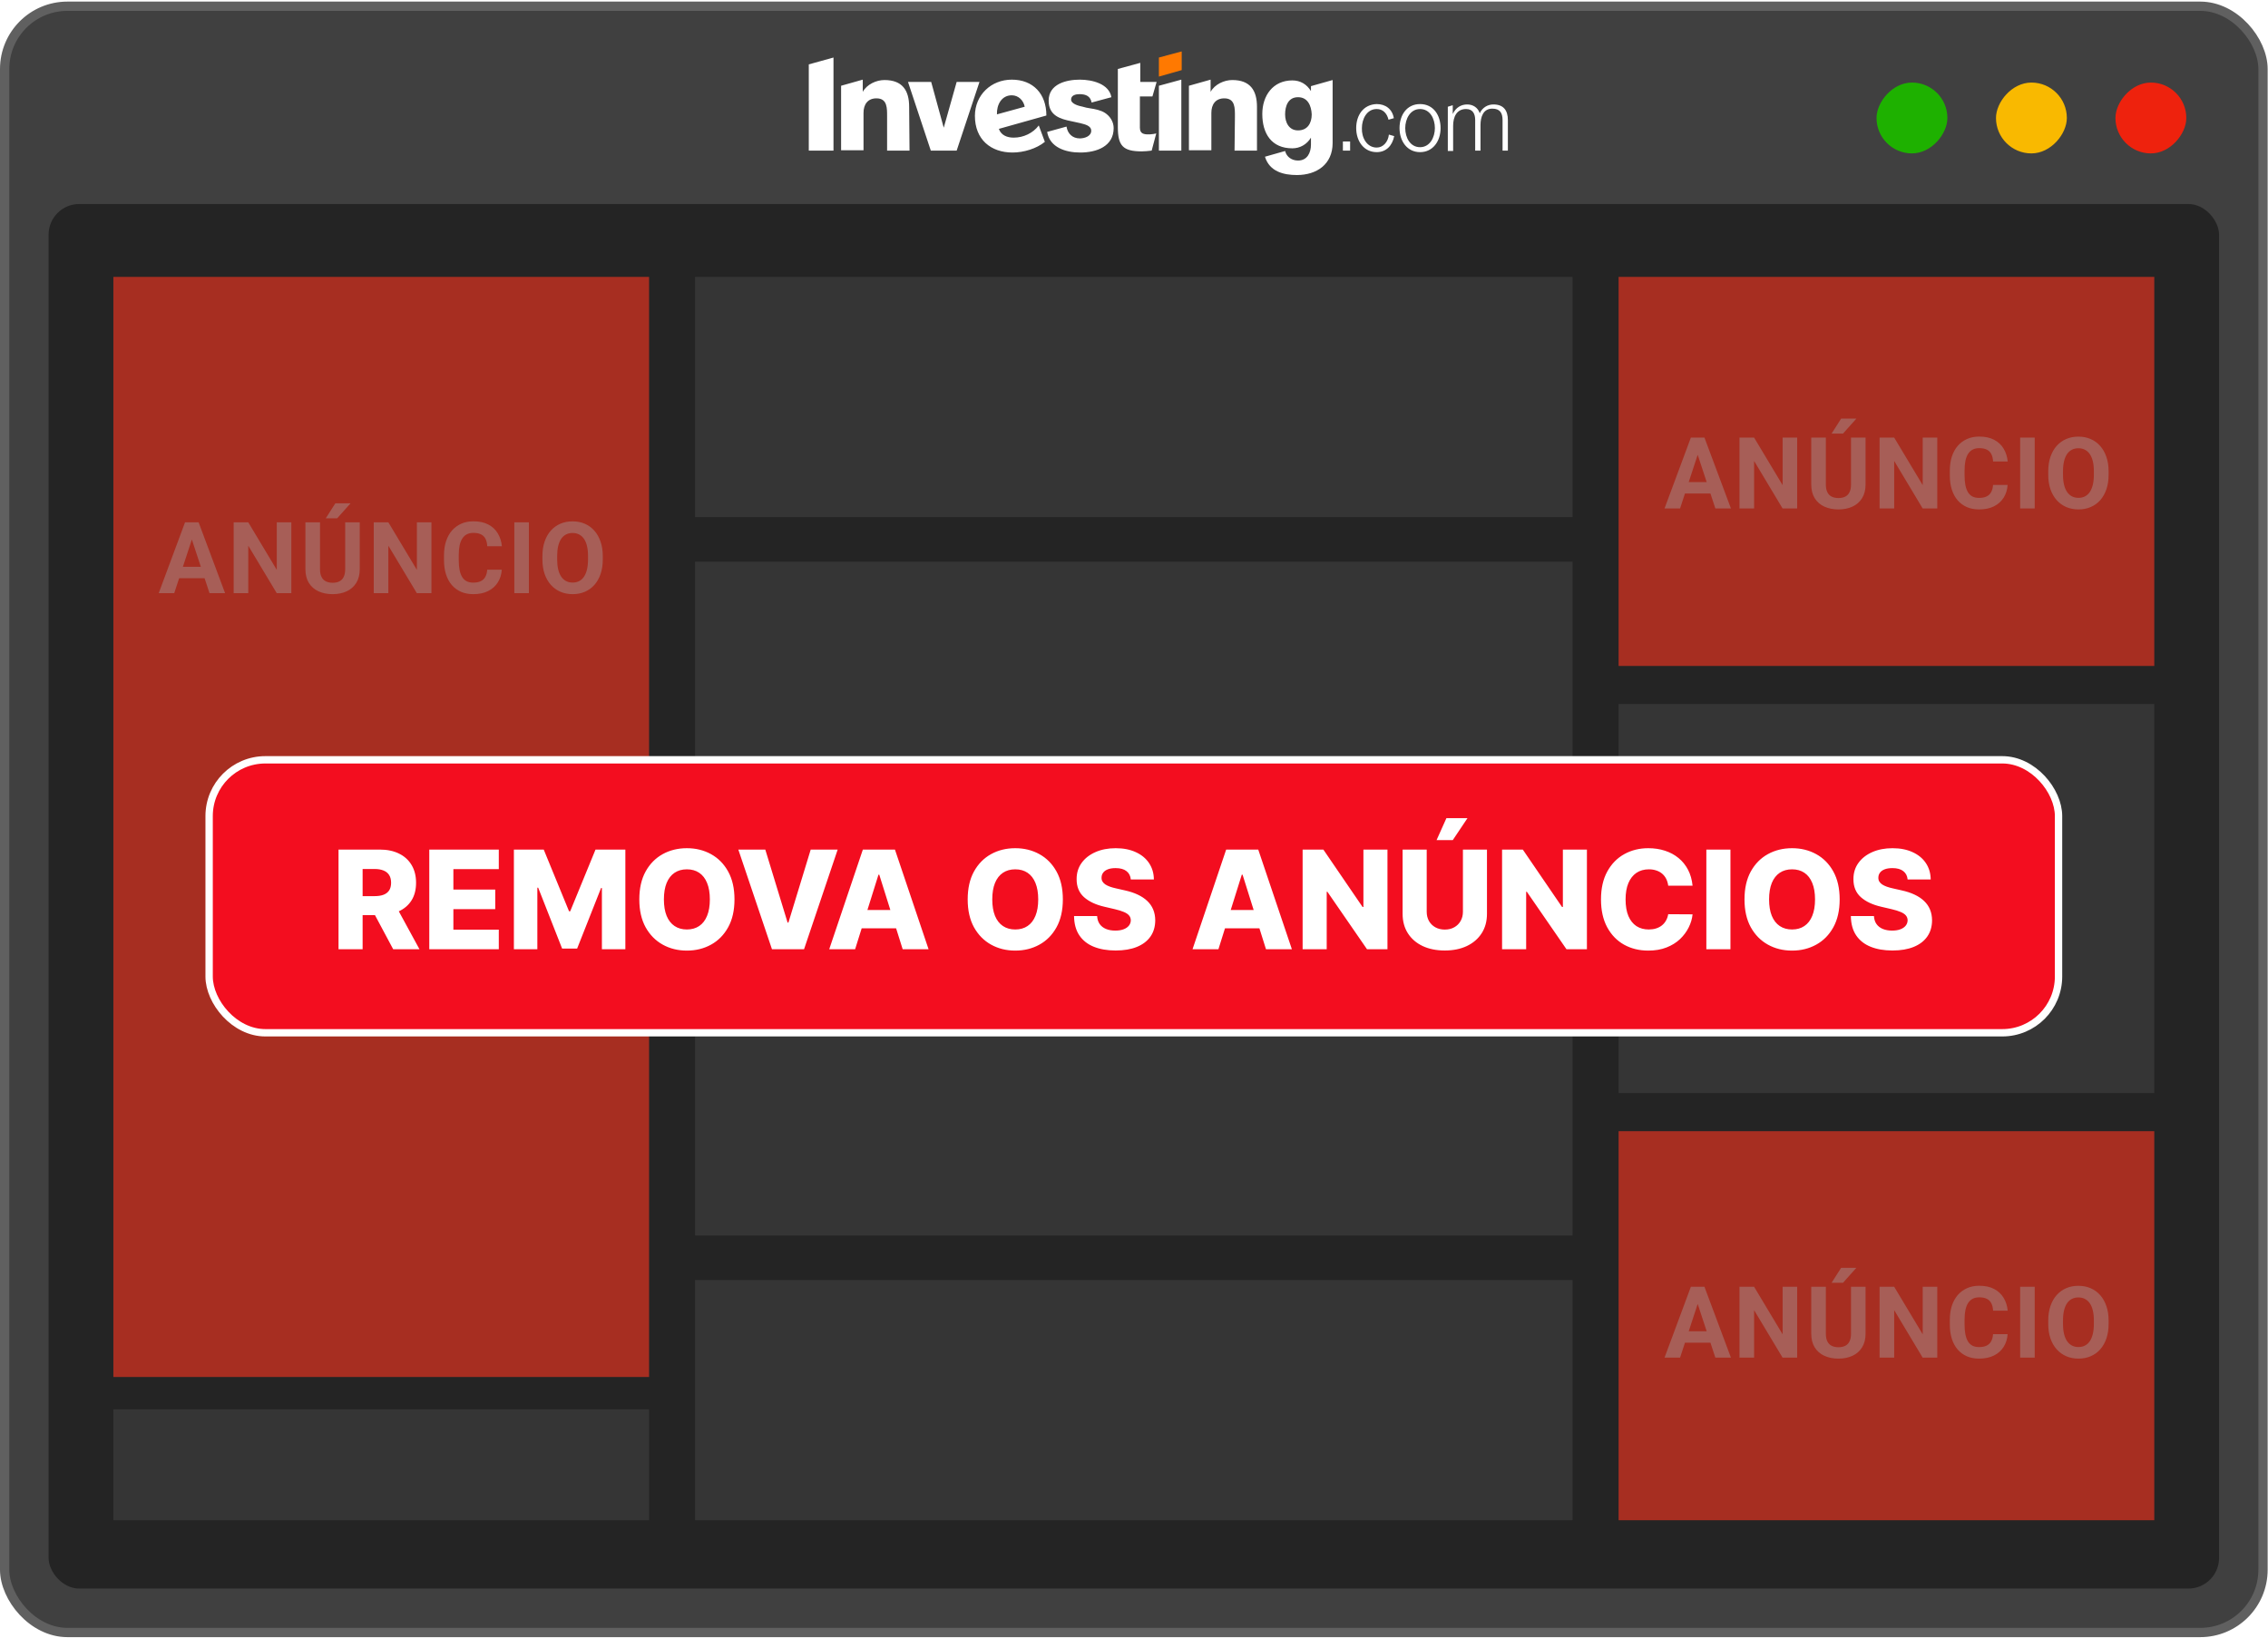 <svg width="364" height="263" viewBox="0 0 364 263" fill="none" xmlns="http://www.w3.org/2000/svg">
<rect x="0.745" y="1.001" width="362.454" height="261.07" rx="10.075" fill="#404040" stroke="#606060" stroke-width="1.49"/>
<rect x="7.799" y="32.751" width="348.346" height="222.266" rx="4.918" fill="#242424"/>
<g opacity="0.6" filter="url(#filter0_f_1357_4222)">
<path d="M252.384 44.449H111.557V83.013H252.384V44.449Z" fill="#414141"/>
<path d="M252.384 159.772H111.557V198.336H252.384V159.772Z" fill="#414141"/>
<path d="M252.384 205.486H111.557V244.05H252.384V205.486Z" fill="#414141"/>
<path d="M252.384 90.162H111.557V152.618H252.384V90.162Z" fill="#414141"/>
<path d="M104.171 44.449H18.197V221.05H104.171V44.449Z" fill="#FF3520"/>
<path d="M345.749 44.449H259.775V106.905H345.749V44.449Z" fill="#FF3520"/>
<path d="M345.749 113.019H259.775V175.475H345.749V113.019Z" fill="#414141"/>
<path d="M345.749 181.593H259.775V244.049H345.749V181.593Z" fill="#FF3520"/>
<path d="M104.171 226.245H18.197V244.05H104.171V226.245Z" fill="#414141"/>
<path opacity="0.4" d="M272.733 72.194L269.64 81.624H267.147L271.374 70.249H272.96L272.733 72.194ZM275.304 81.624L272.202 72.194L271.952 70.249H273.554L277.804 81.624H275.304ZM275.163 77.39V79.226H269.155V77.39H275.163ZM288.436 70.249V81.624H286.092L281.522 73.999V81.624H279.178V70.249H281.522L286.1 77.882V70.249H288.436ZM297.076 70.249H299.412V77.765C299.412 78.64 299.225 79.377 298.85 79.976C298.48 80.575 297.967 81.025 297.311 81.327C296.66 81.629 295.91 81.78 295.061 81.78C294.212 81.78 293.457 81.629 292.795 81.327C292.139 81.025 291.623 80.575 291.248 79.976C290.879 79.377 290.694 78.64 290.694 77.765V70.249H293.037V77.765C293.037 78.275 293.118 78.692 293.28 79.015C293.441 79.338 293.673 79.575 293.975 79.726C294.282 79.877 294.644 79.952 295.061 79.952C295.488 79.952 295.85 79.877 296.147 79.726C296.449 79.575 296.678 79.338 296.834 79.015C296.996 78.692 297.076 78.275 297.076 77.765V70.249ZM293.959 69.608L295.491 67.202H297.936L295.787 69.608H293.959ZM310.92 70.249V81.624H308.576L304.006 73.999V81.624H301.662V70.249H304.006L308.584 77.882V70.249H310.92ZM319.873 77.851H322.209C322.162 78.616 321.951 79.296 321.576 79.89C321.206 80.483 320.688 80.947 320.021 81.28C319.36 81.614 318.563 81.78 317.631 81.78C316.901 81.78 316.248 81.655 315.67 81.405C315.091 81.15 314.597 80.785 314.185 80.311C313.779 79.838 313.469 79.265 313.256 78.593C313.042 77.921 312.935 77.168 312.935 76.335V75.546C312.935 74.713 313.045 73.96 313.263 73.288C313.487 72.611 313.805 72.035 314.216 71.561C314.633 71.088 315.131 70.723 315.709 70.468C316.287 70.213 316.933 70.085 317.646 70.085C318.594 70.085 319.394 70.257 320.045 70.601C320.701 70.944 321.209 71.418 321.568 72.022C321.933 72.627 322.151 73.314 322.224 74.085H319.881C319.855 73.627 319.763 73.239 319.607 72.921C319.451 72.598 319.214 72.356 318.896 72.194C318.584 72.028 318.167 71.944 317.646 71.944C317.256 71.944 316.914 72.017 316.623 72.163C316.331 72.309 316.086 72.53 315.888 72.827C315.69 73.124 315.542 73.499 315.443 73.952C315.349 74.4 315.302 74.926 315.302 75.53V76.335C315.302 76.924 315.347 77.442 315.435 77.89C315.524 78.332 315.659 78.707 315.841 79.015C316.029 79.317 316.269 79.546 316.56 79.702C316.857 79.853 317.214 79.929 317.631 79.929C318.12 79.929 318.524 79.851 318.841 79.694C319.159 79.538 319.401 79.306 319.568 78.999C319.74 78.692 319.841 78.309 319.873 77.851ZM326.56 70.249V81.624H324.224V70.249H326.56ZM338.419 75.671V76.21C338.419 77.075 338.302 77.851 338.067 78.538C337.833 79.226 337.502 79.811 337.075 80.296C336.648 80.775 336.138 81.142 335.544 81.397C334.955 81.653 334.302 81.78 333.583 81.78C332.87 81.78 332.216 81.653 331.622 81.397C331.034 81.142 330.523 80.775 330.091 80.296C329.659 79.811 329.323 79.226 329.083 78.538C328.849 77.851 328.731 77.075 328.731 76.21V75.671C328.731 74.801 328.849 74.025 329.083 73.343C329.317 72.655 329.648 72.069 330.075 71.585C330.508 71.101 331.018 70.731 331.606 70.476C332.2 70.22 332.854 70.093 333.567 70.093C334.286 70.093 334.94 70.22 335.528 70.476C336.122 70.731 336.633 71.101 337.06 71.585C337.492 72.069 337.825 72.655 338.06 73.343C338.299 74.025 338.419 74.801 338.419 75.671ZM336.052 76.21V75.655C336.052 75.051 335.997 74.52 335.888 74.061C335.778 73.603 335.617 73.218 335.403 72.905C335.19 72.593 334.929 72.358 334.622 72.202C334.315 72.041 333.963 71.96 333.567 71.96C333.172 71.96 332.82 72.041 332.513 72.202C332.211 72.358 331.953 72.593 331.739 72.905C331.531 73.218 331.372 73.603 331.263 74.061C331.153 74.52 331.099 75.051 331.099 75.655V76.21C331.099 76.809 331.153 77.34 331.263 77.804C331.372 78.262 331.534 78.65 331.747 78.968C331.961 79.28 332.221 79.517 332.528 79.679C332.836 79.84 333.187 79.921 333.583 79.921C333.979 79.921 334.33 79.84 334.638 79.679C334.945 79.517 335.203 79.28 335.411 78.968C335.62 78.65 335.778 78.262 335.888 77.804C335.997 77.34 336.052 76.809 336.052 76.21Z" fill="white"/>
<path opacity="0.4" d="M31.057 85.795L27.963 95.225H25.471L29.697 83.85H31.283L31.057 85.795ZM33.627 95.225L30.525 85.795L30.275 83.85H31.877L36.127 95.225H33.627ZM33.486 90.991V92.827H27.479V90.991H33.486ZM46.759 83.85V95.225H44.416L39.845 87.6V95.225H37.502V83.85H39.845L44.423 91.483V83.85H46.759ZM55.4 83.85H57.736V91.366C57.736 92.241 57.548 92.978 57.173 93.577C56.803 94.176 56.29 94.626 55.634 94.928C54.983 95.23 54.233 95.381 53.384 95.381C52.535 95.381 51.78 95.23 51.118 94.928C50.462 94.626 49.947 94.176 49.572 93.577C49.202 92.978 49.017 92.241 49.017 91.366V83.85H51.361V91.366C51.361 91.876 51.441 92.293 51.603 92.616C51.764 92.939 51.996 93.176 52.298 93.327C52.605 93.478 52.968 93.553 53.384 93.553C53.811 93.553 54.173 93.478 54.47 93.327C54.772 93.176 55.001 92.939 55.158 92.616C55.319 92.293 55.4 91.876 55.4 91.366V83.85ZM52.283 83.21L53.814 80.803H56.259L54.111 83.21H52.283ZM69.243 83.85V95.225H66.899L62.329 87.6V95.225H59.985V83.85H62.329L66.907 91.483V83.85H69.243ZM78.196 91.452H80.532C80.485 92.217 80.274 92.897 79.899 93.491C79.529 94.085 79.011 94.548 78.344 94.881C77.683 95.215 76.886 95.381 75.954 95.381C75.225 95.381 74.571 95.256 73.993 95.006C73.415 94.751 72.92 94.387 72.508 93.913C72.102 93.439 71.792 92.866 71.579 92.194C71.365 91.522 71.258 90.769 71.258 89.936V89.147C71.258 88.314 71.368 87.561 71.587 86.889C71.811 86.212 72.128 85.637 72.54 85.163C72.956 84.689 73.454 84.324 74.032 84.069C74.61 83.814 75.256 83.686 75.969 83.686C76.917 83.686 77.717 83.858 78.368 84.202C79.024 84.545 79.532 85.019 79.891 85.624C80.256 86.228 80.475 86.915 80.548 87.686H78.204C78.178 87.228 78.087 86.84 77.93 86.522C77.774 86.199 77.537 85.957 77.219 85.795C76.907 85.629 76.49 85.545 75.969 85.545C75.579 85.545 75.238 85.618 74.946 85.764C74.654 85.91 74.409 86.131 74.212 86.428C74.014 86.725 73.865 87.1 73.766 87.553C73.673 88.001 73.626 88.527 73.626 89.131V89.936C73.626 90.525 73.67 91.043 73.758 91.491C73.847 91.933 73.983 92.308 74.165 92.616C74.352 92.918 74.592 93.147 74.883 93.303C75.18 93.454 75.537 93.53 75.954 93.53C76.443 93.53 76.847 93.452 77.165 93.295C77.483 93.139 77.725 92.907 77.891 92.6C78.063 92.293 78.165 91.91 78.196 91.452ZM84.883 83.85V95.225H82.547V83.85H84.883ZM96.742 89.272V89.811C96.742 90.676 96.625 91.452 96.391 92.139C96.156 92.827 95.826 93.413 95.398 93.897C94.971 94.376 94.461 94.743 93.867 94.999C93.279 95.254 92.625 95.381 91.906 95.381C91.193 95.381 90.539 95.254 89.945 94.999C89.357 94.743 88.846 94.376 88.414 93.897C87.982 93.413 87.646 92.827 87.406 92.139C87.172 91.452 87.055 90.676 87.055 89.811V89.272C87.055 88.402 87.172 87.626 87.406 86.944C87.641 86.256 87.971 85.67 88.398 85.186C88.831 84.702 89.341 84.332 89.93 84.077C90.523 83.822 91.177 83.694 91.891 83.694C92.609 83.694 93.263 83.822 93.852 84.077C94.445 84.332 94.956 84.702 95.383 85.186C95.815 85.67 96.148 86.256 96.383 86.944C96.623 87.626 96.742 88.402 96.742 89.272ZM94.375 89.811V89.256C94.375 88.652 94.32 88.121 94.211 87.663C94.102 87.204 93.94 86.819 93.727 86.506C93.513 86.194 93.253 85.96 92.945 85.803C92.638 85.642 92.287 85.561 91.891 85.561C91.495 85.561 91.143 85.642 90.836 85.803C90.534 85.96 90.276 86.194 90.063 86.506C89.854 86.819 89.695 87.204 89.586 87.663C89.477 88.121 89.422 88.652 89.422 89.256V89.811C89.422 90.41 89.477 90.941 89.586 91.405C89.695 91.863 89.857 92.251 90.07 92.569C90.284 92.881 90.544 93.118 90.852 93.28C91.159 93.441 91.51 93.522 91.906 93.522C92.302 93.522 92.654 93.441 92.961 93.28C93.268 93.118 93.526 92.881 93.734 92.569C93.943 92.251 94.102 91.863 94.211 91.405C94.32 90.941 94.375 90.41 94.375 89.811Z" fill="white"/>
<path opacity="0.4" d="M272.733 208.517L269.64 217.947H267.147L271.374 206.572H272.96L272.733 208.517ZM275.304 217.947L272.202 208.517L271.952 206.572H273.554L277.804 217.947H275.304ZM275.163 213.712V215.548H269.155V213.712H275.163ZM288.436 206.572V217.947H286.092L281.522 210.322V217.947H279.178V206.572H281.522L286.1 214.205V206.572H288.436ZM297.076 206.572H299.412V214.087C299.412 214.962 299.225 215.699 298.85 216.298C298.48 216.897 297.967 217.348 297.311 217.65C296.66 217.952 295.91 218.103 295.061 218.103C294.212 218.103 293.457 217.952 292.795 217.65C292.139 217.348 291.623 216.897 291.248 216.298C290.879 215.699 290.694 214.962 290.694 214.087V206.572H293.037V214.087C293.037 214.598 293.118 215.014 293.28 215.337C293.441 215.66 293.673 215.897 293.975 216.048C294.282 216.199 294.644 216.275 295.061 216.275C295.488 216.275 295.85 216.199 296.147 216.048C296.449 215.897 296.678 215.66 296.834 215.337C296.996 215.014 297.076 214.598 297.076 214.087V206.572ZM293.959 205.931L295.491 203.525H297.936L295.787 205.931H293.959ZM310.92 206.572V217.947H308.576L304.006 210.322V217.947H301.662V206.572H304.006L308.584 214.205V206.572H310.92ZM319.873 214.173H322.209C322.162 214.939 321.951 215.619 321.576 216.212C321.206 216.806 320.688 217.27 320.021 217.603C319.36 217.936 318.563 218.103 317.631 218.103C316.901 218.103 316.248 217.978 315.67 217.728C315.091 217.473 314.597 217.108 314.185 216.634C313.779 216.16 313.469 215.587 313.256 214.916C313.042 214.244 312.935 213.491 312.935 212.658V211.869C312.935 211.035 313.045 210.283 313.263 209.611C313.487 208.934 313.805 208.358 314.216 207.884C314.633 207.41 315.131 207.046 315.709 206.791C316.287 206.535 316.933 206.408 317.646 206.408C318.594 206.408 319.394 206.58 320.045 206.923C320.701 207.267 321.209 207.741 321.568 208.345C321.933 208.949 322.151 209.637 322.224 210.408H319.881C319.855 209.949 319.763 209.561 319.607 209.244C319.451 208.921 319.214 208.679 318.896 208.517C318.584 208.35 318.167 208.267 317.646 208.267C317.256 208.267 316.914 208.34 316.623 208.486C316.331 208.632 316.086 208.853 315.888 209.15C315.69 209.447 315.542 209.822 315.443 210.275C315.349 210.723 315.302 211.249 315.302 211.853V212.658C315.302 213.246 315.347 213.764 315.435 214.212C315.524 214.655 315.659 215.03 315.841 215.337C316.029 215.639 316.269 215.869 316.56 216.025C316.857 216.176 317.214 216.251 317.631 216.251C318.12 216.251 318.524 216.173 318.841 216.017C319.159 215.861 319.401 215.629 319.568 215.322C319.74 215.014 319.841 214.632 319.873 214.173ZM326.56 206.572V217.947H324.224V206.572H326.56ZM338.419 211.994V212.533C338.419 213.397 338.302 214.173 338.067 214.861C337.833 215.548 337.502 216.134 337.075 216.619C336.648 217.098 336.138 217.465 335.544 217.72C334.955 217.975 334.302 218.103 333.583 218.103C332.87 218.103 332.216 217.975 331.622 217.72C331.034 217.465 330.523 217.098 330.091 216.619C329.659 216.134 329.323 215.548 329.083 214.861C328.849 214.173 328.731 213.397 328.731 212.533V211.994C328.731 211.124 328.849 210.348 329.083 209.666C329.317 208.978 329.648 208.392 330.075 207.908C330.508 207.423 331.018 207.054 331.606 206.798C332.2 206.543 332.854 206.416 333.567 206.416C334.286 206.416 334.94 206.543 335.528 206.798C336.122 207.054 336.633 207.423 337.06 207.908C337.492 208.392 337.825 208.978 338.06 209.666C338.299 210.348 338.419 211.124 338.419 211.994ZM336.052 212.533V211.978C336.052 211.374 335.997 210.843 335.888 210.384C335.778 209.926 335.617 209.541 335.403 209.228C335.19 208.916 334.929 208.681 334.622 208.525C334.315 208.363 333.963 208.283 333.567 208.283C333.172 208.283 332.82 208.363 332.513 208.525C332.211 208.681 331.953 208.916 331.739 209.228C331.531 209.541 331.372 209.926 331.263 210.384C331.153 210.843 331.099 211.374 331.099 211.978V212.533C331.099 213.132 331.153 213.663 331.263 214.126C331.372 214.585 331.534 214.973 331.747 215.291C331.961 215.603 332.221 215.84 332.528 216.001C332.836 216.163 333.187 216.244 333.583 216.244C333.979 216.244 334.33 216.163 334.638 216.001C334.945 215.84 335.203 215.603 335.411 215.291C335.62 214.973 335.778 214.585 335.888 214.126C335.997 213.663 336.052 213.132 336.052 212.533Z" fill="white"/>
</g>
<rect width="11.373" height="11.373" rx="5.687" transform="matrix(-1 0 0 1 312.545 13.254)" fill="#1EB100"/>
<rect width="11.373" height="11.373" rx="5.687" transform="matrix(-1 0 0 1 331.717 13.254)" fill="#F9B900"/>
<rect width="11.373" height="11.373" rx="5.687" transform="matrix(-1 0 0 1 350.889 13.254)" fill="#EE220D"/>
<path d="M129.805 10.336L133.77 9.234V24.179H129.805V10.336ZM145.973 24.179H142.373V18.728C142.373 17.38 142.434 15.788 140.665 15.788C139.261 15.788 138.59 16.768 138.59 18.115V24.118H134.991V13.766L138.468 12.786V14.746C139.139 13.521 140.665 12.848 141.946 12.848C144.813 12.848 145.912 14.501 145.912 17.135L145.973 24.179ZM149.389 24.179L145.729 13.154H149.45L151.464 20.504L153.538 13.154H157.199L153.538 24.179H149.389ZM164.459 17.135C164.276 16.155 163.483 15.298 162.385 15.298C160.737 15.298 159.944 16.829 160.005 18.36L164.459 17.135ZM162.69 22.096C164.276 22.096 165.801 21.361 166.717 20.136L167.693 22.77C166.351 23.873 164.276 24.485 162.507 24.485C159.029 24.485 156.467 22.403 156.467 18.605C156.467 15.236 159.09 12.786 162.385 12.786C165.801 12.786 167.937 15.053 167.937 18.544L160.31 20.688C160.676 21.729 161.653 22.096 162.69 22.096ZM174.892 17.38C175.746 17.503 176.661 17.686 177.333 18.115C178.187 18.666 178.736 19.585 178.736 20.565C178.736 23.505 175.99 24.485 173.367 24.485C171.048 24.485 168.486 23.689 168.059 21.178L171.17 20.32C171.353 21.484 172.147 22.219 173.306 22.219C174.099 22.219 175.136 21.851 175.136 20.994C175.136 20.136 174.038 19.953 173.367 19.769C172.879 19.646 172.452 19.585 171.964 19.463C170.133 19.095 168.303 18.544 168.303 16.155C168.303 13.46 171.17 12.786 173.306 12.786C175.319 12.786 178.004 13.46 178.37 15.604L175.197 16.461C175.014 15.481 174.343 15.114 173.245 15.114C172.635 15.114 171.903 15.298 171.903 15.971C171.903 16.706 173.184 17.013 173.794 17.135C174.16 17.258 174.526 17.319 174.892 17.38ZM182.946 15.481V20.504C182.946 20.994 183.129 21.361 183.556 21.484C184.105 21.668 185.081 21.545 185.569 21.423L184.837 24.179C184.349 24.24 183.678 24.301 183.251 24.301C180.2 24.301 179.407 23.383 179.407 20.381V11.071L183.007 10.091V13.154H185.63L184.959 15.481H182.946ZM185.996 13.766L189.596 12.786V24.179H185.996V13.766ZM198.198 18.728C198.198 17.38 198.259 15.788 196.49 15.788C195.087 15.788 194.416 16.768 194.416 18.115V24.118H190.816V13.766L194.294 12.786V14.746C194.965 13.521 196.49 12.848 197.771 12.848C200.639 12.848 201.737 14.501 201.737 17.135V24.179H198.137L198.198 18.728ZM208.326 15.604C206.74 15.604 206.252 17.013 206.252 18.36C206.252 19.646 206.862 20.933 208.326 20.933C209.852 20.933 210.523 19.769 210.523 18.36C210.462 17.013 209.913 15.604 208.326 15.604ZM208.143 28.099C206.008 28.099 203.751 27.547 203.018 25.159L206.252 24.24C206.496 25.22 207.35 25.771 208.326 25.771C209.791 25.771 210.401 24.546 210.401 23.199V22.096C209.73 23.199 208.631 23.811 207.411 23.811C204.056 23.811 202.591 21.423 202.591 18.299C202.591 15.359 204.3 12.909 207.411 12.909C208.692 12.909 209.73 13.521 210.401 14.624V13.828L213.878 12.848V22.954C213.878 26.384 211.316 28.099 208.143 28.099ZM215.526 22.709H216.685V24.179H215.526V22.709ZM220.956 23.689C221.993 23.689 222.786 22.77 222.908 21.606L223.762 21.851C223.457 23.383 222.481 24.424 220.956 24.424C218.881 24.424 217.661 22.648 217.661 20.565C217.661 18.483 218.82 16.768 220.956 16.706C222.359 16.706 223.457 17.503 223.701 18.973L222.847 19.218C222.603 18.176 221.932 17.503 220.956 17.503C219.369 17.503 218.576 19.095 218.576 20.565C218.515 22.096 219.369 23.689 220.956 23.689ZM227.911 17.503C226.325 17.503 225.532 19.095 225.532 20.565C225.532 22.096 226.325 23.628 227.911 23.628C229.497 23.628 230.29 22.035 230.29 20.565C230.29 19.034 229.497 17.503 227.911 17.503ZM227.911 24.424C225.837 24.424 224.616 22.648 224.616 20.565C224.616 18.483 225.776 16.706 227.911 16.706C230.046 16.706 231.206 18.483 231.206 20.565C231.206 22.648 229.985 24.424 227.911 24.424ZM241.151 24.179V19.279C241.151 18.115 240.723 17.441 239.503 17.441C238.039 17.441 237.612 18.789 237.612 20.075V24.179H236.758V19.279C236.758 18.299 236.392 17.503 235.293 17.503C233.768 17.503 233.219 18.789 233.219 20.198V24.24H232.365V17.135L233.158 16.89V18.299C233.646 17.258 234.5 16.768 235.476 16.768C236.392 16.768 237.185 17.258 237.49 18.176C237.917 17.258 238.771 16.768 239.686 16.768C241.273 16.768 242.005 17.686 242.005 19.279V24.179H241.151Z" fill="white"/>
<path fill-rule="evenodd" clip-rule="evenodd" d="M185.996 9.234L189.657 8.254V11.255L185.996 12.296V9.234Z" fill="#FF7901"/>
<rect x="33.563" y="121.974" width="296.82" height="43.82" rx="9.03" fill="#F30D1F"/>
<rect x="33.563" y="121.974" width="296.82" height="43.82" rx="9.03" stroke="white" stroke-width="1.18" stroke-linecap="round"/>
<path d="M54.331 152.384V136.384H60.94C62.138 136.384 63.172 136.6 64.042 137.032C64.917 137.459 65.591 138.074 66.065 138.876C66.539 139.673 66.776 140.618 66.776 141.712C66.776 142.821 66.534 143.764 66.05 144.54C65.565 145.311 64.878 145.899 63.987 146.306C63.097 146.707 62.042 146.907 60.823 146.907H56.644V143.86H60.105C60.688 143.86 61.175 143.785 61.565 143.634C61.961 143.478 62.261 143.243 62.464 142.931C62.667 142.613 62.769 142.207 62.769 141.712C62.769 141.217 62.667 140.808 62.464 140.485C62.261 140.157 61.961 139.912 61.565 139.751C61.17 139.584 60.683 139.501 60.105 139.501H58.198V152.384H54.331ZM63.339 145.071L67.323 152.384H63.105L59.198 145.071H63.339ZM68.897 152.384V136.384H80.054V139.524H72.765V142.806H79.483V145.954H72.765V149.243H80.054V152.384H68.897ZM82.476 136.384H87.265L91.327 146.29H91.515L95.577 136.384H100.366V152.384H96.601V142.556H96.468L92.624 152.282H90.218L86.374 142.501H86.241V152.384H82.476V136.384ZM117.88 144.384C117.88 146.144 117.541 147.636 116.864 148.86C116.187 150.084 115.271 151.014 114.114 151.649C112.963 152.285 111.672 152.603 110.239 152.603C108.802 152.603 107.507 152.282 106.356 151.642C105.205 151.001 104.291 150.071 103.614 148.853C102.942 147.629 102.606 146.139 102.606 144.384C102.606 142.623 102.942 141.131 103.614 139.907C104.291 138.683 105.205 137.754 106.356 137.118C107.507 136.483 108.802 136.165 110.239 136.165C111.672 136.165 112.963 136.483 114.114 137.118C115.271 137.754 116.187 138.683 116.864 139.907C117.541 141.131 117.88 142.623 117.88 144.384ZM113.927 144.384C113.927 143.342 113.778 142.462 113.481 141.743C113.19 141.024 112.768 140.48 112.216 140.11C111.669 139.741 111.01 139.556 110.239 139.556C109.474 139.556 108.815 139.741 108.263 140.11C107.711 140.48 107.286 141.024 106.989 141.743C106.698 142.462 106.552 143.342 106.552 144.384C106.552 145.425 106.698 146.306 106.989 147.024C107.286 147.743 107.711 148.287 108.263 148.657C108.815 149.027 109.474 149.212 110.239 149.212C111.01 149.212 111.669 149.027 112.216 148.657C112.768 148.287 113.19 147.743 113.481 147.024C113.778 146.306 113.927 145.425 113.927 144.384ZM122.825 136.384L126.403 148.103H126.536L130.114 136.384H134.442L129.044 152.384H123.896L118.497 136.384H122.825ZM137.241 152.384H133.085L138.483 136.384H143.632L149.03 152.384H144.874L141.116 140.415H140.991L137.241 152.384ZM136.687 146.087H145.374V149.024H136.687V146.087ZM170.581 144.384C170.581 146.144 170.243 147.636 169.565 148.86C168.888 150.084 167.972 151.014 166.815 151.649C165.664 152.285 164.373 152.603 162.94 152.603C161.503 152.603 160.209 152.282 159.058 151.642C157.907 151.001 156.993 150.071 156.315 148.853C155.644 147.629 155.308 146.139 155.308 144.384C155.308 142.623 155.644 141.131 156.315 139.907C156.993 138.683 157.907 137.754 159.058 137.118C160.209 136.483 161.503 136.165 162.94 136.165C164.373 136.165 165.664 136.483 166.815 137.118C167.972 137.754 168.888 138.683 169.565 139.907C170.243 141.131 170.581 142.623 170.581 144.384ZM166.628 144.384C166.628 143.342 166.479 142.462 166.183 141.743C165.891 141.024 165.469 140.48 164.917 140.11C164.37 139.741 163.711 139.556 162.94 139.556C162.175 139.556 161.516 139.741 160.964 140.11C160.412 140.48 159.987 141.024 159.69 141.743C159.399 142.462 159.253 143.342 159.253 144.384C159.253 145.425 159.399 146.306 159.69 147.024C159.987 147.743 160.412 148.287 160.964 148.657C161.516 149.027 162.175 149.212 162.94 149.212C163.711 149.212 164.37 149.027 164.917 148.657C165.469 148.287 165.891 147.743 166.183 147.024C166.479 146.306 166.628 145.425 166.628 144.384ZM181.487 141.181C181.435 140.608 181.203 140.162 180.792 139.845C180.386 139.522 179.805 139.36 179.05 139.36C178.55 139.36 178.133 139.425 177.8 139.556C177.466 139.686 177.216 139.866 177.05 140.095C176.883 140.319 176.797 140.576 176.792 140.868C176.782 141.108 176.828 141.319 176.933 141.501C177.042 141.683 177.198 141.845 177.401 141.985C177.61 142.121 177.86 142.241 178.151 142.345C178.443 142.449 178.771 142.54 179.136 142.618L180.511 142.931C181.302 143.103 182 143.332 182.604 143.618C183.214 143.905 183.724 144.246 184.136 144.642C184.552 145.037 184.868 145.493 185.081 146.009C185.295 146.524 185.404 147.103 185.409 147.743C185.404 148.754 185.149 149.621 184.644 150.345C184.138 151.069 183.412 151.623 182.464 152.009C181.521 152.394 180.383 152.587 179.05 152.587C177.711 152.587 176.545 152.386 175.55 151.985C174.555 151.584 173.782 150.975 173.229 150.157C172.677 149.34 172.394 148.306 172.378 147.056H176.081C176.112 147.571 176.25 148.001 176.495 148.345C176.74 148.688 177.076 148.949 177.503 149.126C177.935 149.303 178.435 149.392 179.003 149.392C179.524 149.392 179.966 149.321 180.331 149.181C180.701 149.04 180.985 148.845 181.183 148.595C181.381 148.345 181.482 148.058 181.487 147.735C181.482 147.433 181.388 147.175 181.206 146.962C181.024 146.743 180.743 146.556 180.362 146.399C179.987 146.238 179.508 146.09 178.925 145.954L177.253 145.563C175.868 145.246 174.776 144.733 173.979 144.024C173.183 143.311 172.787 142.347 172.792 141.134C172.787 140.144 173.052 139.277 173.589 138.532C174.125 137.787 174.868 137.207 175.815 136.79C176.763 136.373 177.844 136.165 179.058 136.165C180.297 136.165 181.373 136.376 182.284 136.798C183.201 137.215 183.912 137.8 184.417 138.556C184.922 139.311 185.18 140.186 185.19 141.181H181.487ZM195.55 152.384H191.394L196.792 136.384H201.94L207.339 152.384H203.183L199.425 140.415H199.3L195.55 152.384ZM194.995 146.087H203.683V149.024H194.995V146.087ZM222.679 136.384V152.384H219.397L213.03 143.149H212.929V152.384H209.062V136.384H212.39L218.687 145.603H218.819V136.384H222.679ZM234.79 136.384H238.649V146.704C238.649 147.897 238.366 148.936 237.798 149.821C237.23 150.701 236.438 151.384 235.423 151.868C234.407 152.347 233.228 152.587 231.884 152.587C230.524 152.587 229.337 152.347 228.321 151.868C227.306 151.384 226.517 150.701 225.954 149.821C225.392 148.936 225.11 147.897 225.11 146.704V136.384H228.978V146.368C228.978 146.92 229.097 147.412 229.337 147.845C229.582 148.277 229.923 148.616 230.36 148.86C230.798 149.105 231.306 149.228 231.884 149.228C232.462 149.228 232.967 149.105 233.399 148.86C233.837 148.616 234.178 148.277 234.423 147.845C234.668 147.412 234.79 146.92 234.79 146.368V136.384ZM230.563 134.86L232.142 131.337H235.524L233.165 134.86H230.563ZM254.69 136.384V152.384H251.409L245.042 143.149H244.94V152.384H241.073V136.384H244.401L250.698 145.603H250.831V136.384H254.69ZM271.646 142.181H267.739C267.687 141.78 267.58 141.418 267.419 141.095C267.257 140.772 267.044 140.496 266.778 140.267C266.513 140.037 266.198 139.863 265.833 139.743C265.474 139.618 265.075 139.556 264.638 139.556C263.862 139.556 263.192 139.746 262.63 140.126C262.073 140.506 261.643 141.056 261.341 141.774C261.044 142.493 260.896 143.363 260.896 144.384C260.896 145.446 261.047 146.337 261.349 147.056C261.656 147.769 262.086 148.308 262.638 148.673C263.195 149.032 263.854 149.212 264.614 149.212C265.041 149.212 265.429 149.157 265.778 149.048C266.132 148.938 266.442 148.78 266.708 148.571C266.979 148.358 267.2 148.1 267.372 147.798C267.549 147.491 267.672 147.144 267.739 146.759L271.646 146.782C271.578 147.491 271.372 148.188 271.028 148.876C270.69 149.563 270.224 150.191 269.63 150.759C269.036 151.321 268.312 151.769 267.458 152.103C266.609 152.436 265.635 152.603 264.536 152.603C263.088 152.603 261.791 152.285 260.646 151.649C259.505 151.009 258.604 150.076 257.942 148.853C257.281 147.629 256.95 146.139 256.95 144.384C256.95 142.623 257.286 141.131 257.958 139.907C258.63 138.683 259.539 137.754 260.685 137.118C261.83 136.483 263.114 136.165 264.536 136.165C265.505 136.165 266.401 136.3 267.224 136.571C268.047 136.837 268.771 137.228 269.396 137.743C270.021 138.254 270.528 138.881 270.919 139.626C271.31 140.371 271.552 141.222 271.646 142.181ZM277.726 136.384V152.384H273.858V136.384H277.726ZM295.255 144.384C295.255 146.144 294.916 147.636 294.239 148.86C293.562 150.084 292.646 151.014 291.489 151.649C290.338 152.285 289.047 152.603 287.614 152.603C286.177 152.603 284.882 152.282 283.731 151.642C282.58 151.001 281.666 150.071 280.989 148.853C280.317 147.629 279.981 146.139 279.981 144.384C279.981 142.623 280.317 141.131 280.989 139.907C281.666 138.683 282.58 137.754 283.731 137.118C284.882 136.483 286.177 136.165 287.614 136.165C289.047 136.165 290.338 136.483 291.489 137.118C292.646 137.754 293.562 138.683 294.239 139.907C294.916 141.131 295.255 142.623 295.255 144.384ZM291.302 144.384C291.302 143.342 291.153 142.462 290.856 141.743C290.565 141.024 290.143 140.48 289.591 140.11C289.044 139.741 288.385 139.556 287.614 139.556C286.849 139.556 286.19 139.741 285.638 140.11C285.086 140.48 284.661 141.024 284.364 141.743C284.073 142.462 283.927 143.342 283.927 144.384C283.927 145.425 284.073 146.306 284.364 147.024C284.661 147.743 285.086 148.287 285.638 148.657C286.19 149.027 286.849 149.212 287.614 149.212C288.385 149.212 289.044 149.027 289.591 148.657C290.143 148.287 290.565 147.743 290.856 147.024C291.153 146.306 291.302 145.425 291.302 144.384ZM306.161 141.181C306.109 140.608 305.877 140.162 305.466 139.845C305.06 139.522 304.479 139.36 303.724 139.36C303.224 139.36 302.807 139.425 302.474 139.556C302.14 139.686 301.89 139.866 301.724 140.095C301.557 140.319 301.471 140.576 301.466 140.868C301.455 141.108 301.502 141.319 301.606 141.501C301.716 141.683 301.872 141.845 302.075 141.985C302.284 142.121 302.534 142.241 302.825 142.345C303.117 142.449 303.445 142.54 303.81 142.618L305.185 142.931C305.976 143.103 306.674 143.332 307.278 143.618C307.888 143.905 308.398 144.246 308.81 144.642C309.226 145.037 309.541 145.493 309.755 146.009C309.968 146.524 310.078 147.103 310.083 147.743C310.078 148.754 309.823 149.621 309.317 150.345C308.812 151.069 308.086 151.623 307.138 152.009C306.195 152.394 305.057 152.587 303.724 152.587C302.385 152.587 301.218 152.386 300.224 151.985C299.229 151.584 298.455 150.975 297.903 150.157C297.351 149.34 297.067 148.306 297.052 147.056H300.755C300.786 147.571 300.924 148.001 301.169 148.345C301.414 148.688 301.75 148.949 302.177 149.126C302.609 149.303 303.109 149.392 303.677 149.392C304.198 149.392 304.64 149.321 305.005 149.181C305.375 149.04 305.659 148.845 305.856 148.595C306.054 148.345 306.156 148.058 306.161 147.735C306.156 147.433 306.062 147.175 305.88 146.962C305.698 146.743 305.416 146.556 305.036 146.399C304.661 146.238 304.182 146.09 303.599 145.954L301.927 145.563C300.541 145.246 299.45 144.733 298.653 144.024C297.856 143.311 297.461 142.347 297.466 141.134C297.461 140.144 297.726 139.277 298.263 138.532C298.799 137.787 299.541 137.207 300.489 136.79C301.437 136.373 302.518 136.165 303.731 136.165C304.971 136.165 306.047 136.376 306.958 136.798C307.875 137.215 308.586 137.8 309.091 138.556C309.596 139.311 309.854 140.186 309.864 141.181H306.161Z" fill="white"/>
<defs>
<filter id="filter0_f_1357_4222" x="14.509" y="40.761" width="334.93" height="206.978" filterUnits="userSpaceOnUse" color-interpolation-filters="sRGB">
<feFlood flood-opacity="0" result="BackgroundImageFix"/>
<feBlend mode="normal" in="SourceGraphic" in2="BackgroundImageFix" result="shape"/>
<feGaussianBlur stdDeviation="1.844" result="effect1_foregroundBlur_1357_4222"/>
</filter>
</defs>
</svg>
